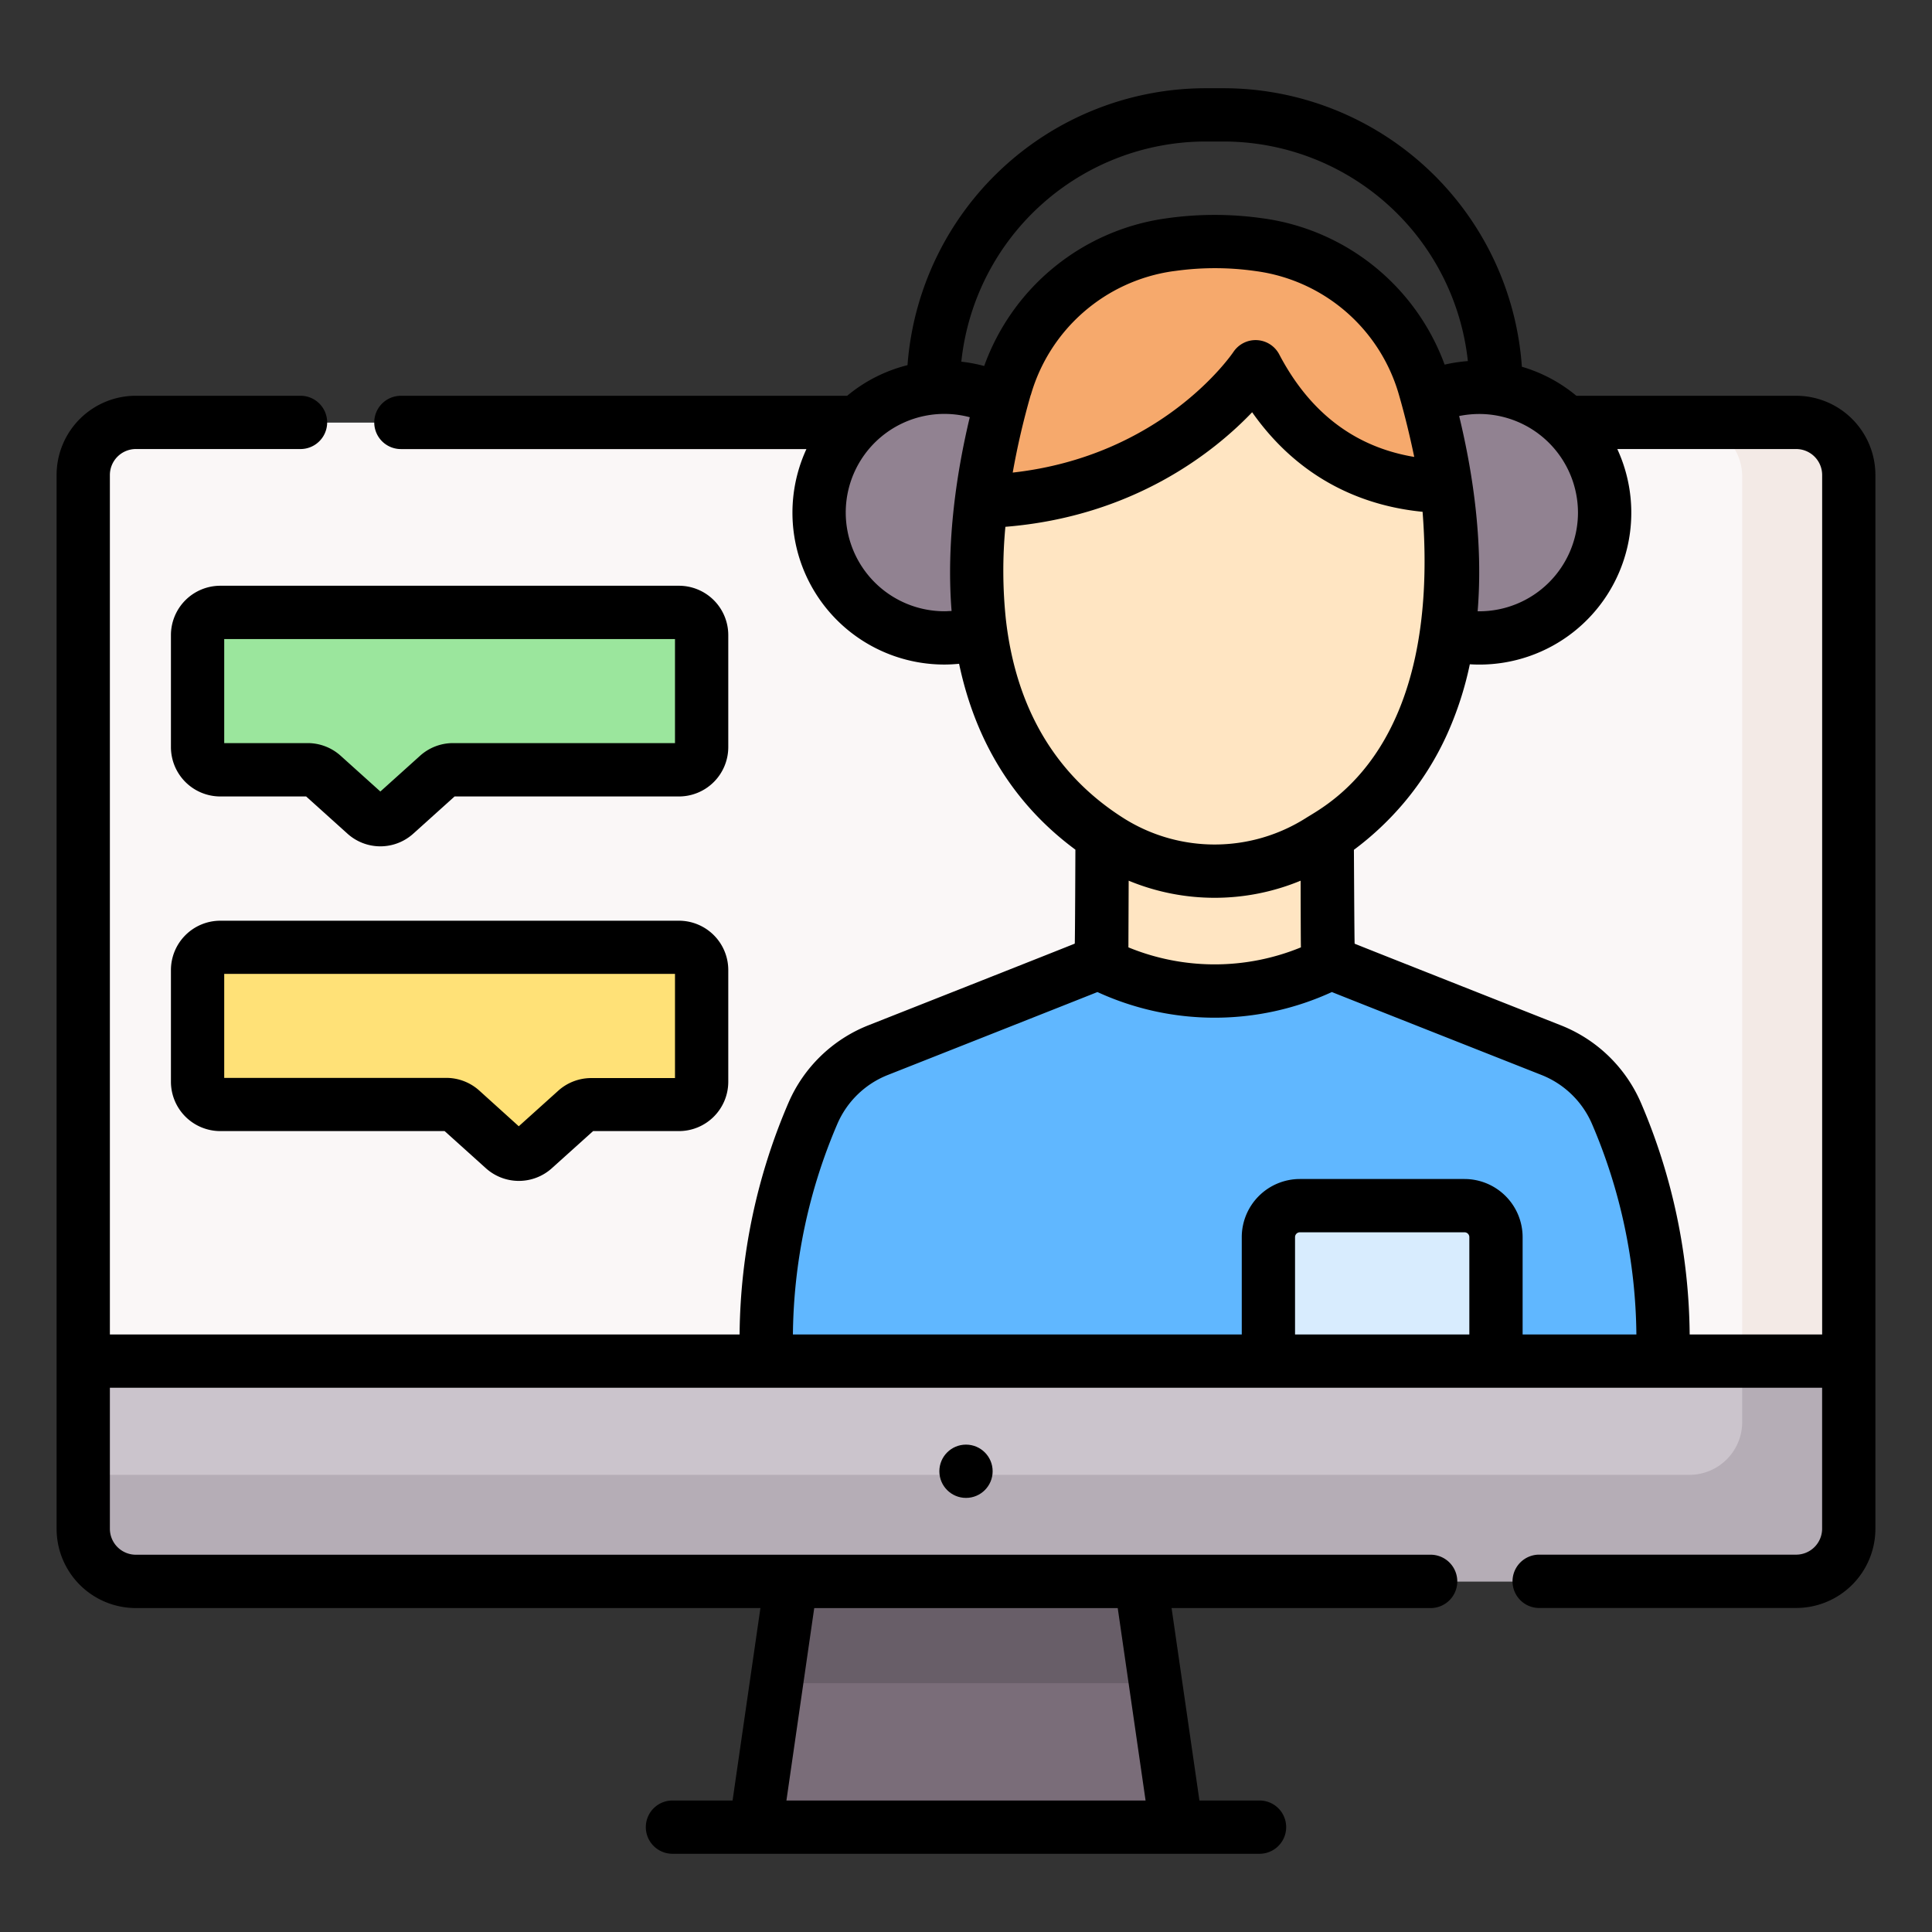 <svg id="Capa_1" data-name="Capa 1" xmlns="http://www.w3.org/2000/svg" viewBox="0 0 512 512">
  <rect x="0" y="0" width="512" height="512" fill="#333333" stroke="none"/>
  <defs>
    <style>
      .cls-1 {
        fill: #faf7f7;
      }

      .cls-2 {
        fill: #f3eae6;
      }

      .cls-3 {
        fill: #7a6d79;
      }

      .cls-4 {
        fill: #685e68;
      }

      .cls-5 {
        fill: #cbc4cc;
      }

      .cls-6 {
        fill: #b5adb6;
      }

      .cls-7 {
        fill: #60b7ff;
      }

      .cls-8 {
        fill: #ffe5c2;
      }

      .cls-9 {
        fill: #918291;
      }

      .cls-10 {
        fill: #d8ecfe;
      }

      .cls-11 {
        fill: #f6a96c;
      }

      .cls-12 {
        fill: #9be69d;
      }

      .cls-13 {
        fill: #ffe177;
      }
    </style>
  </defs>
  <title>Program</title>
  <g>
    <g>
      <path class="cls-1" d="M489.94,360.71V126.23A14.29,14.29,0,0,0,475.65,112H36.35a14.29,14.29,0,0,0-14.29,14.28V360.71l235.13,18.48Z"/>
      <path class="cls-2" d="M475.65,112H447.41a14.29,14.29,0,0,1,14.29,14.28V360.71h28.24V126.23A14.29,14.29,0,0,0,475.65,112Z"/>
      <path class="cls-3" d="M311.74,484.25H200.26l9.41-65.16h92.66Z"/>
      <path class="cls-4" d="M306.23,446.07l-3.9-27H209.67l-3.9,27Z"/>
      <path class="cls-5" d="M22.06,360.71v44.44A13.94,13.94,0,0,0,36,419.09H476a13.94,13.94,0,0,0,13.94-13.94V360.71Z"/>
      <path class="cls-6" d="M461.7,360.71v16.2a14,14,0,0,1-13.95,13.94H22.06v14.3A13.94,13.94,0,0,0,36,419.09H476a13.94,13.94,0,0,0,13.94-13.94V360.71Z"/>
      <path class="cls-7" d="M428.38,295.06a31.22,31.22,0,0,0-17.22-16.73l-54.48-21.48a7.79,7.79,0,0,1-4.94-7.25V213.41H292.05V249.6a7.8,7.8,0,0,1-4.93,7.25l-54.48,21.48a31.24,31.24,0,0,0-17.23,16.73,152.6,152.6,0,0,0-12.35,60.15,5.49,5.49,0,0,0,5.49,5.5H435.24a5.49,5.49,0,0,0,5.49-5.5A152.42,152.42,0,0,0,428.38,295.06Z"/>
      <path class="cls-8" d="M321.9,262.63a66.91,66.91,0,0,0,31.73-7.95,7.78,7.78,0,0,1-1.89-5.08V213.41H292.05V249.6a7.78,7.78,0,0,1-1.89,5.08A67,67,0,0,0,321.9,262.63Z"/>
      <circle class="cls-9" cx="250.28" cy="135.84" r="33.21"/>
      <circle class="cls-9" cx="392.03" cy="135.84" r="33.21"/>
      <path class="cls-8" d="M334.08,64.9l-1-.13a82.88,82.88,0,0,0-22.36,0l-1,.13a53,53,0,0,0-43.35,37.83c-9.66,33.52-17.83,91.25,27.59,120a52.12,52.12,0,0,0,55.88,0c45.42-28.78,37.25-86.51,27.59-120A53,53,0,0,0,334.08,64.9Z"/>
      <path class="cls-10" d="M396.45,360.71H336.14V327.85a8.33,8.33,0,0,1,8.34-8.34h43.63a8.33,8.33,0,0,1,8.34,8.34v32.86Z"/>
      <path class="cls-11" d="M377.37,102.51A52.84,52.84,0,0,0,334.08,64.9l-1-.13a82.88,82.88,0,0,0-22.36,0l-1,.13a53,53,0,0,0-43.35,37.83,200.35,200.35,0,0,0-6.32,30.16c49.74-1.3,72.69-35.71,72.69-35.71,13.52,25.78,34.87,31.5,50.46,31.74a206.41,206.41,0,0,0-5.83-26.41Z"/>
      <path class="cls-12" d="M179.93,162.29H58.37a6,6,0,0,0-6,6V198a6,6,0,0,0,6,6H81.53a6,6,0,0,1,4,1.54l11.23,10.11a6,6,0,0,0,8,0l11.23-10.11a6,6,0,0,1,4-1.54h59.86a6,6,0,0,0,6-6V168.3A6,6,0,0,0,179.93,162.29Z"/>
      <path class="cls-13" d="M58.37,251H179.93a6,6,0,0,1,6,6v29.68a6,6,0,0,1-6,6H156.77a6,6,0,0,0-4,1.54l-11.23,10.11a6,6,0,0,1-8,0l-11.23-10.11a6,6,0,0,0-4-1.54H58.37a6,6,0,0,1-6-6V257a6,6,0,0,1,6-6Z"/>
    </g>
    <g>
      <circle cx="256" cy="389.9" r="7.06"/>
      <path d="M179.93,244H58.37A13.09,13.09,0,0,0,45.3,257v29.68a13.09,13.09,0,0,0,13.07,13.07h59.46l10.93,9.84a13.06,13.06,0,0,0,17.49,0l10.93-9.84h22.75A13.08,13.08,0,0,0,193,286.72V257A13.08,13.08,0,0,0,179.93,244Zm-1.05,41.7h-22.1A13.08,13.08,0,0,0,148,289l-10.52,9.47L127,289a13.08,13.08,0,0,0-8.75-3.35H59.42V258.09H178.88Z"/>
      <path d="M476,104.89H417.76a40.23,40.23,0,0,0-14.45-7.7,79.32,79.32,0,0,0-79-73.81H319.5a79.31,79.31,0,0,0-79,73.39,40.29,40.29,0,0,0-16,8.12H106.24a7.06,7.06,0,1,0,0,14.12H213.71a40.24,40.24,0,0,0,36.57,57.1c1.3,0,2.6-.08,3.89-.2,4.39,20.83,14.72,37.35,30.82,49.26,0,0-.09,24.8-.17,24.9l0,0c-.07.08-54.75,21.67-54.75,21.67a38.5,38.5,0,0,0-21.12,20.51A158.53,158.53,0,0,0,196,353.65H29.12V125.89A6.89,6.89,0,0,1,36,119H79.64a7.06,7.06,0,0,0,0-14.12H36a21,21,0,0,0-21,21V405.15a21,21,0,0,0,21,21H201.52l-7.38,51H178.21a7.06,7.06,0,0,0,0,14.12H333.79a7.06,7.06,0,1,0,0-14.12H317.86l-7.38-51h68.91a7.07,7.07,0,0,0,0-14.13H36a6.89,6.89,0,0,1-6.88-6.88V367.77H482.88v37.38A6.89,6.89,0,0,1,476,412H407.64a7.07,7.07,0,0,0,0,14.13H476a21,21,0,0,0,21-21V125.89a21,21,0,0,0-21-21ZM215.78,426.16h80.43l7.38,51H208.41Zm202.4-290.32A26.18,26.18,0,0,1,392,162h-.41c1.47-18.09-1.16-36.3-4.9-51.75a27,27,0,0,1,5.31-.54A26.18,26.18,0,0,1,418.18,135.84Zm-145-31.16a45.92,45.92,0,0,1,37.56-32.79l1-.13a76.18,76.18,0,0,1,20.46,0l1,.14a45.76,45.76,0,0,1,37.49,32.57c1.69,5.84,3,11.37,4.1,16.62C359.09,118.48,347.1,109.36,339,93.9a7.07,7.07,0,0,0-12.11-.66c-.79,1.16-19.13,27.6-58.51,32A202.34,202.34,0,0,1,273.15,104.68ZM319.5,37.5h4.79A65.19,65.19,0,0,1,389,95.69a41.28,41.28,0,0,0-6.16.94,59.94,59.94,0,0,0-47.79-38.72L334,57.77a90.25,90.25,0,0,0-24.24,0l-1,.14A60,60,0,0,0,260.82,97a39,39,0,0,0-6.06-1.15A65.19,65.19,0,0,1,319.5,37.5Zm-95.37,98.34A26.14,26.14,0,0,1,257,110.57c-3.48,14.56-6.28,33-4.82,51.35-.63,0-1.26.07-1.9.07a26.18,26.18,0,0,1-26.15-26.15ZM266.55,164a123.53,123.53,0,0,1-.11-24.39c34-2.74,55.37-19.87,65.39-30.36,13.28,18.87,30.95,25,45.17,26.38,4.83,62.52-25.08,77.45-30.94,81.17a45.21,45.21,0,0,1-47.84.31c-18.35-11.44-29-29.31-31.67-53.11Zm78.21,87.06a60.19,60.19,0,0,1-45.72,0c0-.48.07-17.67.07-17.67a59.51,59.51,0,0,0,45.57,0S344.71,250.58,344.76,251.06Zm44.63,102.59H343.2v-25.8a1.28,1.28,0,0,1,1.28-1.28h43.63a1.28,1.28,0,0,1,1.28,1.28v25.8Zm14.12,0v-25.8a15.42,15.42,0,0,0-15.4-15.4H344.48a15.42,15.42,0,0,0-15.4,15.4v25.8H210.13a144.72,144.72,0,0,1,11.78-55.81,24.28,24.28,0,0,1,13.32-12.94s55.23-21.82,55.6-22a74.36,74.36,0,0,0,62.13,0c.38.19,55.61,22,55.61,22a24.31,24.31,0,0,1,13.32,12.94,144.7,144.7,0,0,1,11.77,55.81Zm79.37,0h-35.1a158.89,158.89,0,0,0-12.91-61.38,38.53,38.53,0,0,0-21.12-20.51S359.07,250.17,359,250.09v0c-.08-.1-.19-24.74-.2-24.88A79.37,79.37,0,0,0,372,212.81h0a78.29,78.29,0,0,0,11.52-18.27,90.25,90.25,0,0,0,6-18.5c.81.05,1.63.08,2.44.08A40.24,40.24,0,0,0,428.6,119H476a6.89,6.89,0,0,1,6.89,6.88V353.65Z"/>
      <path d="M193,168.3a13.08,13.08,0,0,0-13.07-13.07H58.37A13.09,13.09,0,0,0,45.3,168.3V198a13.09,13.09,0,0,0,13.07,13.07H81.13l10.93,9.84a13,13,0,0,0,17.48,0l10.93-9.84h59.46A13.08,13.08,0,0,0,193,198Zm-14.12,28.63H120.07a13.05,13.05,0,0,0-8.74,3.35l-10.53,9.48-10.53-9.48a13.05,13.05,0,0,0-8.74-3.35H59.42V169.35H178.88Z"/>
    </g>
  </g>
</svg>
